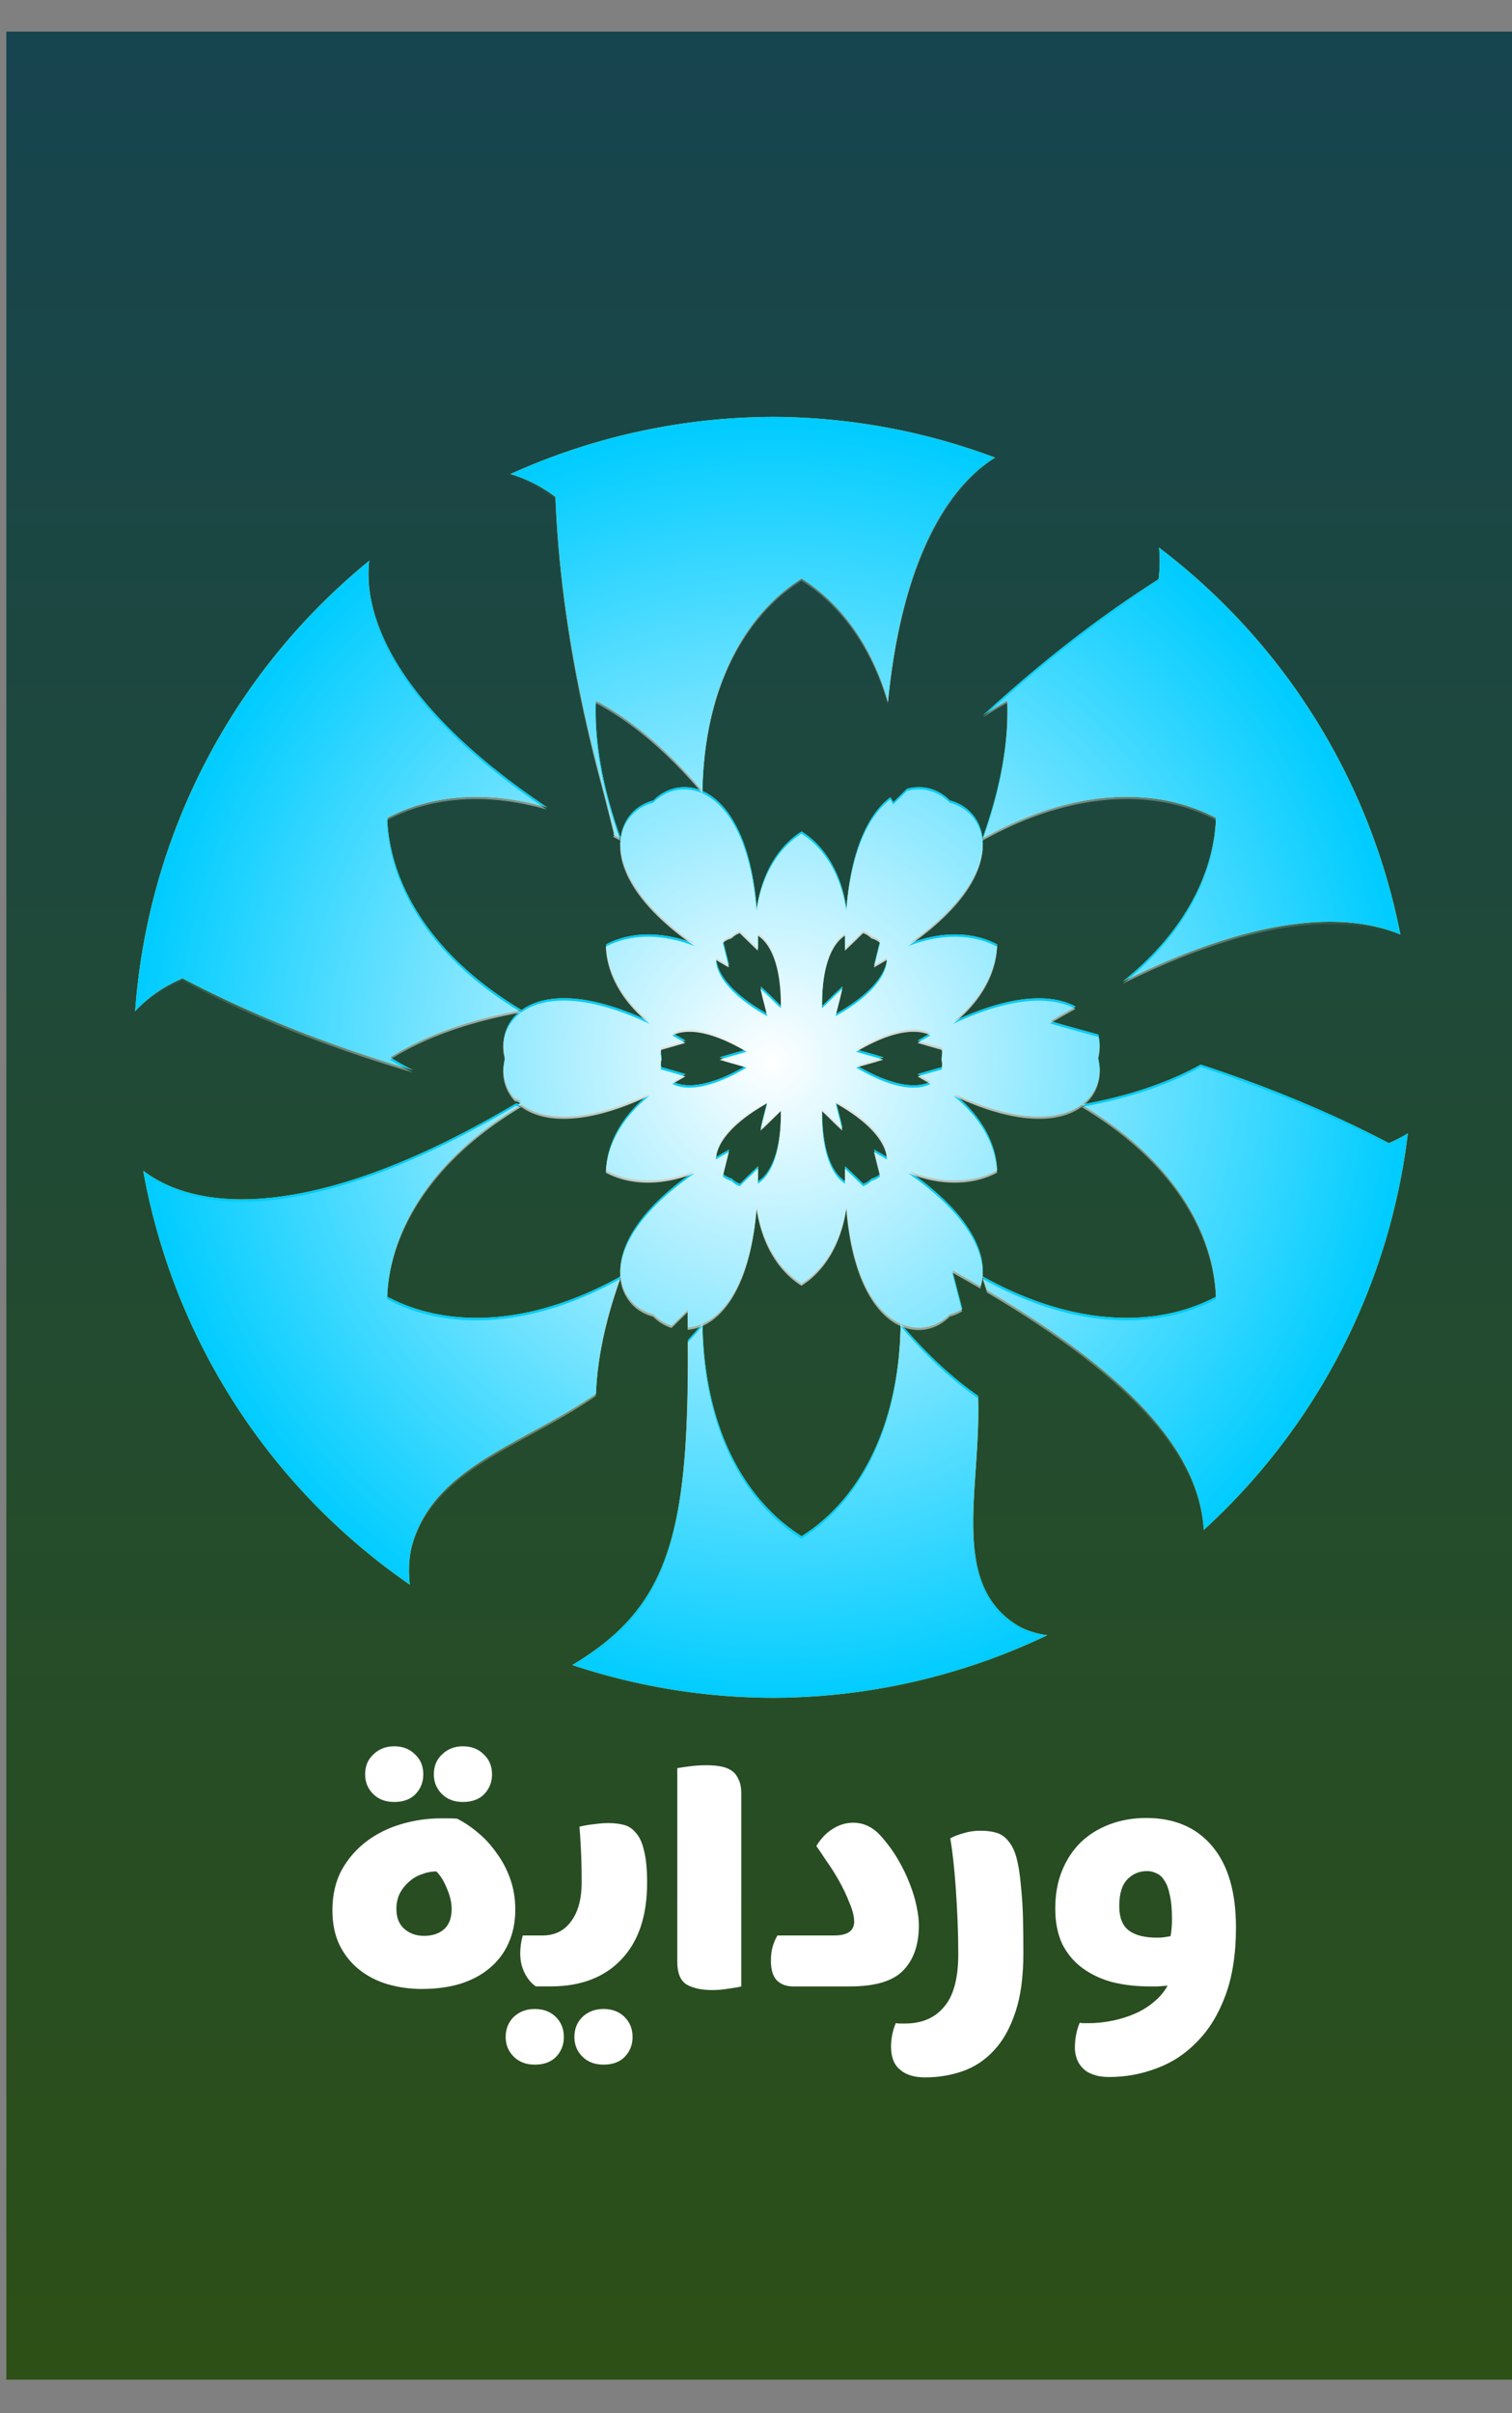 <?xml version="1.0"?>
<svg xmlns="http://www.w3.org/2000/svg" xmlns:xlink="http://www.w3.org/1999/xlink" width="102.041" height="162.755" viewBox="0 0 102.041 162.755">
  <rect x="0" y="0" width="102.041" height="162.755" fill="#808080" stroke="none"/>
  <defs>
    <linearGradient id="a">
      <stop offset="0" stop-color="#fff"/>
      <stop offset="1" stop-color="#fff" stop-opacity="0"/>
    </linearGradient>
    <linearGradient xlink:href="#b" id="c" x1="-126.272" y1="323.26" x2="-126.272" y2="449.694" gradientUnits="userSpaceOnUse" gradientTransform="matrix(.873 0 0 1.271 252.303 -412.042)"/>
    <linearGradient id="b">
      <stop offset="0" stop-color="#164450"/>
      <stop offset="1" stop-color="#2d5016"/>
    </linearGradient>
    <radialGradient xlink:href="#a" id="d" cx="-34.544" cy="386.663" fx="-34.544" fy="386.663" r="42.247" gradientTransform="matrix(1 0 0 1.006 0 -2.216)" gradientUnits="userSpaceOnUse"/>
  </defs>
  <path fill="url(#c)" d="M90.428.13h103.276v158.356H90.428z" transform="translate(-90 2)"/>
  <g style="line-height:328%;-inkscape-font-specification:'Reem Kufi'" font-weight="400" font-size="1157.003" font-family="Baloo Bhaijaan" letter-spacing="-9.133" word-spacing="-6.804" fill="#fff" stroke-width="1.461">
    <path style="line-height:328%;-inkscape-font-specification:'Baloo Bhaijaan'" d="M74.849 140.076q-.638 0-1.08-.172-.441-.147-.711-.441-.27-.27-.393-.638-.123-.344-.123-.712 0-.908.32-1.693.147.025.294.025h.294q.834 0 1.644-.172.834-.172 1.546-.49.712-.32 1.251-.786.565-.466.908-1.08l-.687.05h-.515q-1.374 0-2.552-.295-1.153-.319-2.012-.957-.859-.638-1.35-1.62-.466-1.005-.466-2.38 0-1.447.467-2.576.466-1.128 1.276-1.913.834-.786 1.962-1.203 1.13-.417 2.43-.417 2.87 0 4.465 1.914 1.595 1.89 1.595 5.472 0 2.674-.712 4.588-.711 1.914-1.913 3.116-1.178 1.227-2.724 1.791-1.546.589-3.214.589zm4.146-9.496q.05-.245.074-.54.025-.294.025-.613 0-1.006-.148-1.62-.122-.637-.368-.98-.22-.369-.54-.491-.294-.148-.613-.148-.81 0-1.35.565-.54.564-.54 1.79 0 1.154.639 1.645.638.49 1.914.49.27 0 .441-.024.172-.025.466-.074zM60.452 136.445q.197.024.344.024h.27q1.717 0 2.65-1.129.956-1.104.956-3.557 0-1.129-.049-2.282t-.122-2.184q-.074-1.055-.172-1.914-.098-.858-.196-1.423.343-.196.883-.343.54-.172 1.153-.172.638 0 1.104.147.467.147.785.564.344.393.54 1.105.197.711.295 1.84.122 1.178.147 2.257.024 1.055.024 2.356 0 2.38-.54 3.975-.54 1.619-1.447 2.576-.908.981-2.11 1.398-1.202.418-2.527.418-1.104 0-1.693-.516-.614-.49-.614-1.57 0-.344.074-.76.073-.393.245-.81z"/>
    <path style="line-height:328%;-inkscape-font-specification:'Baloo Bhaijaan'" d="M56.295 130.531q1.35 0 1.35-.932 0-.54-.32-1.276-.294-.76-.711-1.497-.417-.736-.859-1.35-.417-.637-.662-.98.466-.761 1.104-1.154.662-.417 1.374-.417 1.055 0 1.84.859.687.76 1.178 1.595.49.834.81 1.668.318.81.466 1.546.147.712.147 1.251 0 1.963-1.055 3.043-1.03 1.08-3.607 1.08h-3.828q-.662 0-1.08-.393-.416-.417-.416-1.35 0-.515.122-.957.147-.466.32-.736h3.827zM50.026 133.966q-.27.074-.834.148-.565.098-1.129.098-1.055 0-1.717-.368-.638-.393-.638-1.546v-13.053q.27-.05.834-.123.564-.074 1.128-.074.516 0 .933.074.442.074.736.27.319.196.49.589.197.368.197.957v13.028zM36.605 130.531q1.252 0 1.939-.957.711-.956.711-2.625 0-1.251-.049-2.208-.049-.957-.098-1.546.49-.123 1.006-.172.515-.073.932-.073.59 0 1.056.122.49.123.834.565.368.417.54 1.226.196.786.196 2.11 0 3.362-1.742 5.178-1.718 1.815-4.785 1.815h-.981q-.466-.319-.76-.907-.295-.59-.295-1.3 0-.639.171-1.228h1.325zm4.123 8.71q-.884 0-1.424-.54-.54-.539-.54-1.324 0-.834.565-1.374.564-.515 1.399-.515.858 0 1.398.515.564.54.564 1.374 0 .785-.515 1.325-.515.54-1.447.54zm-4.638 0q-.883 0-1.423-.54-.54-.539-.54-1.324 0-.834.565-1.374.564-.515 1.398-.515.859 0 1.399.515.564.54.564 1.374 0 .785-.515 1.325-.515.54-1.448.54zM29.45 126.213q-.515 0-1.006.196-.49.172-.858.516-.368.318-.614.785-.22.466-.22 1.03 0 .884.54 1.35.54.466 1.324.466.834 0 1.35-.442.515-.466.515-1.374 0-.638-.319-1.374-.294-.736-.712-1.153zm1.399-3.558q.736.368 1.423.957.712.589 1.251 1.374.565.76.908 1.718.344.957.344 2.085 0 1.276-.466 2.282-.442.982-1.276 1.669-.81.687-1.988 1.055-1.153.343-2.576.343-1.202 0-2.306-.319-1.08-.319-1.914-.981-.834-.663-1.325-1.644-.49-1.006-.49-2.356 0-1.545.612-2.699.638-1.153 1.669-1.938 1.03-.785 2.355-1.178 1.325-.392 2.7-.392h.466q.343 0 .613.024zm-4.245-1.128q-.883 0-1.423-.54t-.54-1.325q0-.834.565-1.35.564-.54 1.398-.54.859 0 1.399.54.564.516.564 1.35 0 .785-.515 1.325-.515.54-1.448.54zm4.638 0q-.884 0-1.423-.54-.54-.54-.54-1.325 0-.834.564-1.35.564-.54 1.399-.54.858 0 1.398.54.565.516.565 1.35 0 .785-.516 1.325-.515.54-1.447.54z"/>
  </g>
  <path d="M52.158 28.115a43.193 43.193 0 00-17.717 3.858c1.038.306 2.069.8 3.044 1.542.232 5.722 1.18 12.049 3.046 19.014.336 1.256.638 2.463.941 3.67-.028.027-.055.055-.083.08.167.089.332.166.5.26-.192 1.811 1.038 4.371 5.01 7.116-2.41-.945-4.503-.758-5.995.036.059 1.69.945 3.592 2.968 5.206-4.362-2.066-7.196-1.85-8.668-.778-6.273-3.753-8.92-8.68-9.068-12.955 1.681-.895 3.722-1.425 6.034-1.424 1.482 0 3.077.225 4.757.707-9.547-6.383-12.487-12.384-12.006-16.633A43.193 43.193 0 009.118 68.2a9.214 9.214 0 013.206-2.215c4.47 2.343 9.624 4.441 15.551 6.184a18.012 18.012 0 01-1.537-.861c2.187-1.383 5.106-2.506 8.86-3.185-1.08.789-1.424 2.038-1.102 3.185-.273.97-.06 2.011.663 2.787.136.04.283.078.419.118-.063.038-.122.069-.185.107.068.058.13.12.205.175-.13-.023-.25-.052-.378-.076-13.097 7.774-21.272 7.513-25.158 4.531a43.193 43.193 0 0017.997 27.922c-.115-1.003-.051-2.021.208-2.863 1.595-5.17 7.49-6.64 12.358-10.022.085-2.29.594-4.922 1.664-7.903.144 1.33 1.054 2.253 2.208 2.548a2.99 2.99 0 001.239.762c.358-.348.729-.721 1.084-1.062.007.43-.001.773.004 1.187a3.03 3.03 0 00.983-.25c-.327.386-.653.754-.979 1.108.092 13.275-1.37 18.055-7.807 21.914a43.193 43.193 0 0013.537 2.212 43.193 43.193 0 0018.521-4.221c-.786-.115-1.513-.339-2.11-.721-4.505-2.882-2.332-9.324-2.558-15.422-1.696-1.183-3.45-2.78-5.22-4.87 1.223.54 2.478.215 3.31-.637.3-.077.582-.198.84-.356-.224-.874-.463-1.766-.673-2.619.655.363 1.279.721 1.89 1.078a3.08 3.08 0 00.151-.65c.112.312.21.615.31.92 10.275 6.077 14.336 11.27 14.62 16.178a43.193 43.193 0 0013.775-26.749 9.83 9.83 0 01-1.285.658c-3.734-1.959-7.95-3.744-12.693-5.296-2.08 1.159-4.735 2.101-8.036 2.698 1.08-.789 1.425-2.04 1.102-3.186.144-.51.147-1.038.02-1.539-1.092-.301-2.195-.6-3.246-.905.59-.355 1.147-.657 1.717-.98-1.557-.847-4.26-.885-8.267 1.013 2.023-1.614 2.91-3.519 2.968-5.208-1.492-.793-3.584-.978-5.994-.034 3.97-2.745 5.201-5.305 5.01-7.116 3.542-1.972 6.84-2.798 9.718-2.8 2.312 0 4.353.53 6.034 1.424-.124 3.577-2.005 7.606-6.286 11.026 6.093-3.023 10.946-4.155 14.586-4.013 1.616.063 2.992.372 4.15.854a43.193 43.193 0 00-16.292-26.1 9.66 9.66 0 01-.033 2.137c-3.855 2.439-7.819 5.475-11.848 9.18.554-.37 1.1-.697 1.64-.98.104 2.585-.381 5.674-1.67 9.264-.143-1.329-1.054-2.253-2.208-2.547-.736-.755-1.805-1.093-2.889-.786-.302.294-.613.604-.915.895-.068-.111-.138-.215-.206-.324-1.396 1.039-2.628 3.344-2.965 7.478-.386-2.56-1.593-4.28-3.026-5.174-1.433.895-2.641 2.614-3.028 5.174-.391-4.812-1.994-7.16-3.659-7.898.114-7.31 3.06-12.064 6.687-14.33 2.506 1.565 4.684 4.32 5.83 8.282.91-9.332 3.903-14.38 7.229-16.44a43.193 43.193 0 00-15-2.747zM40.219 47.267c2.29 1.202 4.723 3.169 7.188 6.08-1.223-.54-2.478-.215-3.31.637-1.154.294-2.064 1.218-2.208 2.548-1.288-3.59-1.774-6.68-1.67-9.265zm9.72 15.513c.413.405.82.8 1.222 1.181.004-.347.003-.684-.004-1.012.84.53 1.585 1.988 1.555 4.892-.228-.216-.458-.44-.693-.671a21.414 21.414 0 00-.681-.643c.064.298.135.6.216.911.083.32.163.632.236.937-2.53-1.425-3.421-2.802-3.46-3.794.28.17.573.34.875.51-.13-.54-.266-1.091-.41-1.652.165-.145.366-.25.585-.306a1.42 1.42 0 01.558-.353zm8.32 0c.21.071.4.191.558.353.22.056.42.16.586.306-.144.561-.281 1.113-.41 1.652.302-.17.594-.34.875-.51-.04.992-.93 2.369-3.46 3.794.072-.305.152-.618.235-.937.081-.31.153-.613.217-.911-.226.204-.453.418-.681.643a50.69 50.69 0 01-.693.671c-.031-2.904.715-4.363 1.554-4.892-.006.328-.007.665-.004 1.012.402-.382.81-.776 1.223-1.181zm-11.71 6.647c.929 0 2.203.372 3.854 1.349-.3.088-.61.176-.927.264-.31.085-.61.175-.9.268.29.093.59.182.9.268.318.088.626.177.927.266-2.5 1.478-4.137 1.56-5.016 1.098.288-.159.581-.326.88-.503-.532-.157-1.076-.313-1.634-.468a1.42 1.42 0 01.028-.661 1.413 1.413 0 01-.028-.66c.558-.155 1.102-.313 1.634-.47a33.034 33.034 0 00-.88-.502c.299-.157.684-.249 1.162-.249zm15.1 0c.477 0 .863.091 1.161.249-.287.158-.58.325-.88.502.533.157 1.077.315 1.635.47.043.217.033.442-.028.66.061.218.071.445.028.66-.558.156-1.102.312-1.634.47.299.176.592.343.88.502-.879.462-2.517.38-5.016-1.098.3-.089.609-.179.927-.266.31-.086.61-.175.9-.268-.29-.093-.59-.183-.9-.268a52.549 52.549 0 01-.927-.264c1.65-.977 2.925-1.349 3.854-1.349zm-17.777 4.291c-2.023 1.615-2.91 3.52-2.968 5.208 1.492.793 3.584.98 5.994.034-3.97 2.745-5.201 5.307-5.01 7.118-6.386 3.556-11.976 3.383-15.752 1.374.148-4.275 2.795-9.202 9.068-12.955 1.472 1.072 4.306 1.288 8.668-.779zm20.453 0c4.363 2.067 7.197 1.85 8.67.778 6.272 3.754 8.918 8.681 9.067 12.956-3.777 2.009-9.366 2.182-15.753-1.374.192-1.811-1.038-4.373-5.01-7.118 2.41.945 4.503.76 5.995-.034-.06-1.689-.945-3.593-2.969-5.208zm-12.534.524c-.074.305-.153.616-.237.936-.08.31-.152.615-.216.913.226-.205.453-.42.681-.645.235-.232.466-.456.693-.672.03 2.904-.715 4.365-1.555 4.895.007-.328.008-.666.005-1.013-.403.382-.81.776-1.223 1.182a1.424 1.424 0 01-.558-.356c-.22-.056-.42-.16-.586-.306.144-.56.281-1.11.411-1.65-.303.17-.595.34-.876.51.04-.991.931-2.369 3.461-3.794zm4.618 0c2.53 1.425 3.42 2.803 3.459 3.795-.281-.17-.573-.34-.876-.51.13.539.269 1.088.413 1.65-.166.145-.368.25-.588.305a1.417 1.417 0 01-.555.356c-.414-.406-.823-.8-1.226-1.182-.003.347-.002.685.005 1.013-.84-.53-1.586-1.99-1.555-4.895.227.216.458.44.693.672.228.225.455.44.681.645a21.517 21.517 0 00-.216-.913c-.084-.32-.161-.631-.235-.936zm-5.337 7.128c.387 2.56 1.595 4.28 3.028 5.175 1.433-.896 2.64-2.615 3.026-5.175.392 4.812 1.994 7.158 3.66 7.897-.115 7.309-3.058 12.065-6.686 14.331-3.628-2.266-6.573-7.022-6.687-14.331 1.664-.74 3.267-3.085 3.659-7.897z" fill="#fc0"/>
  <path d="M52.158 28.115a43.193 43.193 0 00-17.717 3.858c1.038.306 2.069.8 3.044 1.542.232 5.722 1.18 12.049 3.046 19.014.336 1.256.638 2.463.941 3.67-.028.027-.055.055-.083.08.167.089.332.166.5.26-.192 1.811 1.038 4.371 5.01 7.116-2.41-.945-4.503-.758-5.995.036.059 1.69.945 3.592 2.968 5.206-4.362-2.066-7.196-1.85-8.668-.778-6.273-3.753-8.92-8.68-9.068-12.955 1.681-.895 3.722-1.425 6.034-1.424 1.482 0 3.077.225 4.757.707-9.547-6.383-12.487-12.384-12.006-16.633A43.193 43.193 0 009.118 68.2a9.214 9.214 0 013.206-2.215c4.47 2.343 9.624 4.441 15.551 6.184a18.012 18.012 0 01-1.537-.861c2.187-1.383 5.106-2.506 8.86-3.185-1.08.789-1.424 2.038-1.102 3.185-.273.97-.06 2.011.663 2.787.136.04.283.078.419.118-.063.038-.122.069-.185.107.068.058.13.12.205.175-.13-.023-.25-.052-.378-.076-13.097 7.774-21.272 7.513-25.158 4.531a43.193 43.193 0 0017.997 27.922c-.115-1.003-.051-2.021.208-2.863 1.595-5.17 7.49-6.64 12.358-10.022.085-2.29.594-4.922 1.664-7.903.144 1.33 1.054 2.253 2.208 2.548a2.99 2.99 0 001.239.762c.358-.348.729-.721 1.084-1.062.007.43-.001.773.004 1.187a3.03 3.03 0 00.983-.25c-.327.386-.653.754-.979 1.108.092 13.275-1.37 18.055-7.807 21.914a43.193 43.193 0 0013.537 2.212 43.193 43.193 0 0018.521-4.221c-.786-.115-1.513-.339-2.11-.721-4.505-2.882-2.332-9.324-2.558-15.422-1.696-1.183-3.45-2.78-5.22-4.87 1.223.54 2.478.215 3.31-.637.3-.077.582-.198.84-.356-.224-.874-.463-1.766-.673-2.619.655.363 1.279.721 1.89 1.078a3.08 3.08 0 00.151-.65c.112.312.21.615.31.92 10.275 6.077 14.336 11.27 14.62 16.178a43.193 43.193 0 0013.775-26.749 9.83 9.83 0 01-1.285.658c-3.734-1.959-7.95-3.744-12.693-5.296-2.08 1.159-4.735 2.101-8.036 2.698 1.08-.789 1.425-2.04 1.102-3.186.144-.51.147-1.038.02-1.539-1.092-.301-2.195-.6-3.246-.905.59-.355 1.147-.657 1.717-.98-1.557-.847-4.26-.885-8.267 1.013 2.023-1.614 2.91-3.519 2.968-5.208-1.492-.793-3.584-.978-5.994-.034 3.97-2.745 5.201-5.305 5.01-7.116 3.542-1.972 6.84-2.798 9.718-2.8 2.312 0 4.353.53 6.034 1.424-.124 3.577-2.005 7.606-6.286 11.026 6.093-3.023 10.946-4.155 14.586-4.013 1.616.063 2.992.372 4.15.854a43.193 43.193 0 00-16.292-26.1 9.66 9.66 0 01-.033 2.137c-3.855 2.439-7.819 5.475-11.848 9.18.554-.37 1.1-.697 1.64-.98.104 2.585-.381 5.674-1.67 9.264-.143-1.329-1.054-2.253-2.208-2.547-.736-.755-1.805-1.093-2.889-.786-.302.294-.613.604-.915.895-.068-.111-.138-.215-.206-.324-1.396 1.039-2.628 3.344-2.965 7.478-.386-2.56-1.593-4.28-3.026-5.174-1.433.895-2.641 2.614-3.028 5.174-.391-4.812-1.994-7.16-3.659-7.898.114-7.31 3.06-12.064 6.687-14.33 2.506 1.565 4.684 4.32 5.83 8.282.91-9.332 3.903-14.38 7.229-16.44a43.193 43.193 0 00-15-2.747zM40.219 47.267c2.29 1.202 4.723 3.169 7.188 6.08-1.223-.54-2.478-.215-3.31.637-1.154.294-2.064 1.218-2.208 2.548-1.288-3.59-1.774-6.68-1.67-9.265zm9.72 15.513c.413.405.82.8 1.222 1.181.004-.347.003-.684-.004-1.012.84.53 1.585 1.988 1.555 4.892-.228-.216-.458-.44-.693-.671a21.414 21.414 0 00-.681-.643c.064.298.135.6.216.911.083.32.163.632.236.937-2.53-1.425-3.421-2.802-3.46-3.794.28.17.573.34.875.51-.13-.54-.266-1.091-.41-1.652.165-.145.366-.25.585-.306a1.42 1.42 0 01.558-.353zm8.32 0c.21.071.4.191.558.353.22.056.42.16.586.306-.144.561-.281 1.113-.41 1.652.302-.17.594-.34.875-.51-.04.992-.93 2.369-3.46 3.794.072-.305.152-.618.235-.937.081-.31.153-.613.217-.911-.226.204-.453.418-.681.643a50.69 50.69 0 01-.693.671c-.031-2.904.715-4.363 1.554-4.892-.006.328-.007.665-.004 1.012.402-.382.81-.776 1.223-1.181zm-11.71 6.647c.929 0 2.203.372 3.854 1.349-.3.088-.61.176-.927.264-.31.085-.61.175-.9.268.29.093.59.182.9.268.318.088.626.177.927.266-2.5 1.478-4.137 1.56-5.016 1.098.288-.159.581-.326.88-.503-.532-.157-1.076-.313-1.634-.468a1.42 1.42 0 01.028-.661 1.413 1.413 0 01-.028-.66c.558-.155 1.102-.313 1.634-.47a33.034 33.034 0 00-.88-.502c.299-.157.684-.249 1.162-.249zm15.1 0c.477 0 .863.091 1.161.249-.287.158-.58.325-.88.502.533.157 1.077.315 1.635.47.043.217.033.442-.028.66.061.218.071.445.028.66-.558.156-1.102.312-1.634.47.299.176.592.343.88.502-.879.462-2.517.38-5.016-1.098.3-.089.609-.179.927-.266.31-.086.61-.175.9-.268-.29-.093-.59-.183-.9-.268a52.549 52.549 0 01-.927-.264c1.65-.977 2.925-1.349 3.854-1.349zm-17.777 4.291c-2.023 1.615-2.91 3.52-2.968 5.208 1.492.793 3.584.98 5.994.034-3.97 2.745-5.201 5.307-5.01 7.118-6.386 3.556-11.976 3.383-15.752 1.374.148-4.275 2.795-9.202 9.068-12.955 1.472 1.072 4.306 1.288 8.668-.779zm20.453 0c4.363 2.067 7.197 1.85 8.67.778 6.272 3.754 8.918 8.681 9.067 12.956-3.777 2.009-9.366 2.182-15.753-1.374.192-1.811-1.038-4.373-5.01-7.118 2.41.945 4.503.76 5.995-.034-.06-1.689-.945-3.593-2.969-5.208zm-12.534.524c-.074.305-.153.616-.237.936-.08.31-.152.615-.216.913.226-.205.453-.42.681-.645.235-.232.466-.456.693-.672.03 2.904-.715 4.365-1.555 4.895.007-.328.008-.666.005-1.013-.403.382-.81.776-1.223 1.182a1.424 1.424 0 01-.558-.356c-.22-.056-.42-.16-.586-.306.144-.56.281-1.11.411-1.65-.303.17-.595.34-.876.51.04-.991.931-2.369 3.461-3.794zm4.618 0c2.53 1.425 3.42 2.803 3.459 3.795-.281-.17-.573-.34-.876-.51.13.539.269 1.088.413 1.65-.166.145-.368.25-.588.305a1.417 1.417 0 01-.555.356c-.414-.406-.823-.8-1.226-1.182-.003.347-.002.685.005 1.013-.84-.53-1.586-1.99-1.555-4.895.227.216.458.44.693.672.228.225.455.44.681.645a21.517 21.517 0 00-.216-.913c-.084-.32-.161-.631-.235-.936zm-5.337 7.128c.387 2.56 1.595 4.28 3.028 5.175 1.433-.896 2.64-2.615 3.026-5.175.392 4.812 1.994 7.158 3.66 7.897-.115 7.309-3.058 12.065-6.686 14.331-3.628-2.266-6.573-7.022-6.687-14.331 1.664-.74 3.267-3.085 3.659-7.897z" fill="#0cf"/>
  <path d="M-34.454 344.173a42.488 42.488 0 00-17.427 3.795 9.22 9.22 0 012.994 1.518c.229 5.628 1.161 11.852 2.996 18.703.331 1.236.628 2.423.926 3.611l-.082.078c.164.087.326.164.492.256-.19 1.782 1.021 4.3 4.928 7-2.371-.93-4.43-.746-5.897.035.058 1.662.93 3.533 2.92 5.122-4.292-2.033-7.079-1.82-8.527-.766-6.17-3.692-8.774-8.539-8.92-12.744 1.654-.88 3.662-1.402 5.935-1.4 1.458 0 3.027.221 4.68.695-9.39-6.278-12.283-12.182-11.81-16.362a42.488 42.488 0 00-15.545 29.891 9.064 9.064 0 013.154-2.18c4.396 2.306 9.467 4.37 15.297 6.084a17.718 17.718 0 01-1.512-.847c2.15-1.36 5.023-2.465 8.715-3.133-1.062.776-1.401 2.005-1.084 3.133-.268.954-.06 1.978.652 2.742.134.039.279.076.412.115-.062.038-.12.068-.181.106.066.057.128.118.2.172-.126-.023-.245-.051-.37-.075-12.884 7.647-20.925 7.39-24.748 4.457a42.488 42.488 0 0017.703 27.467c-.113-.987-.05-1.988.205-2.816 1.569-5.086 7.367-6.532 12.156-9.86.084-2.251.584-4.84 1.637-7.773.141 1.307 1.037 2.216 2.172 2.506.343.351.762.605 1.218.75.353-.343.717-.71 1.067-1.045.007.423 0 .76.004 1.168a2.98 2.98 0 00.967-.246c-.322.38-.643.742-.963 1.09.09 13.058-1.347 17.76-7.68 21.556a42.488 42.488 0 0013.317 2.176A42.488 42.488 0 00-16.234 425c-.774-.113-1.489-.333-2.077-.71-4.43-2.835-2.294-9.171-2.515-15.17-1.669-1.163-3.394-2.734-5.135-4.79 1.203.531 2.438.211 3.256-.627a3.02 3.02 0 00.826-.35c-.22-.86-.456-1.737-.662-2.576.644.357 1.258.71 1.86 1.06a3.03 3.03 0 00.148-.64c.11.307.206.606.304.906 10.107 5.977 14.102 11.087 14.381 15.914a42.488 42.488 0 0013.551-26.312 9.67 9.67 0 01-1.264.646c-3.673-1.927-7.82-3.682-12.486-5.209-2.046 1.14-4.657 2.067-7.904 2.654 1.061-.776 1.4-2.007 1.084-3.134.14-.502.144-1.021.02-1.514-1.075-.296-2.16-.59-3.194-.89.58-.35 1.128-.646 1.69-.964-1.532-.834-4.191-.87-8.133.997 1.99-1.589 2.862-3.462 2.92-5.124-1.468-.78-3.526-.962-5.897-.033 3.906-2.7 5.117-5.218 4.928-7 3.485-1.94 6.728-2.753 9.56-2.754 2.274 0 4.282.52 5.936 1.4-.123 3.518-1.973 7.482-6.184 10.846 5.994-2.973 10.767-4.086 14.348-3.947 1.59.061 2.944.366 4.082.84a42.488 42.488 0 00-16.025-25.674c.063.672.06 1.375-.034 2.102-3.791 2.399-7.69 5.385-11.654 9.03a17.763 17.763 0 011.613-.964c.103 2.543-.375 5.582-1.642 9.113-.142-1.307-1.037-2.216-2.172-2.506-.725-.742-1.776-1.074-2.842-.773-.298.29-.604.594-.9.88-.067-.109-.136-.21-.203-.318-1.373 1.022-2.585 3.29-2.916 7.356-.38-2.518-1.567-4.21-2.977-5.09-1.41.88-2.598 2.572-2.979 5.09-.385-4.733-1.962-7.042-3.6-7.77.113-7.19 3.01-11.866 6.579-14.095 2.465 1.54 4.607 4.249 5.734 8.146.896-9.179 3.84-14.146 7.112-16.172a42.488 42.488 0 00-14.756-2.7zm-11.744 18.84c2.254 1.183 4.646 3.117 7.07 5.98-1.202-.53-2.437-.21-3.255.628-1.135.29-2.03 1.198-2.172 2.506-1.267-3.532-1.745-6.571-1.643-9.114zm9.56 15.26c.408.399.808.786 1.204 1.162.003-.342.002-.673-.004-.996.825.52 1.56 1.956 1.529 4.812-.224-.212-.45-.432-.682-.66a21.065 21.065 0 00-.67-.632c.063.293.134.59.213.896.082.314.16.622.233.922-2.489-1.402-3.366-2.757-3.405-3.733.277.167.564.335.862.502-.128-.53-.262-1.073-.405-1.625.164-.143.36-.245.577-.3.155-.16.343-.278.548-.348zm8.186 0c.206.07.394.188.55.348.215.055.412.157.575.3-.142.552-.276 1.095-.404 1.625.298-.167.585-.335.861-.502-.038.976-.915 2.331-3.404 3.733.072-.3.15-.608.233-.922.08-.305.15-.603.212-.896-.222.2-.445.41-.67.632-.23.228-.458.448-.681.66-.03-2.856.704-4.291 1.53-4.812-.007.323-.008.654-.005.996.396-.376.796-.763 1.203-1.162zm-11.52 6.539c.914 0 2.168.366 3.792 1.326-.296.088-.6.174-.912.26-.304.084-.6.172-.885.264.285.091.58.18.885.263.313.087.616.175.912.262-2.458 1.454-4.07 1.535-4.934 1.08.283-.156.571-.32.866-.494-.524-.155-1.059-.308-1.608-.461a1.397 1.397 0 01.028-.65 1.39 1.39 0 01-.028-.649c.549-.153 1.084-.308 1.608-.463a32.495 32.495 0 00-.866-.494c.294-.154.673-.244 1.143-.244zm14.854 0c.47 0 .85.09 1.143.244-.283.156-.571.32-.865.494.523.155 1.058.31 1.607.463.043.213.033.434-.027.649.06.214.07.437.027.65-.549.153-1.084.306-1.607.46.294.175.582.34.865.495-.864.455-2.475.374-4.934-1.08.296-.087.6-.175.912-.262.305-.084.6-.172.885-.263-.285-.092-.58-.18-.885-.264a51.691 51.691 0 01-.912-.26c1.624-.96 2.878-1.326 3.791-1.326zm-17.486 4.22c-1.99 1.589-2.862 3.462-2.92 5.124 1.468.78 3.526.963 5.897.033-3.907 2.7-5.117 5.22-4.928 7.002-6.283 3.498-11.781 3.328-15.496 1.352.146-4.206 2.75-9.053 8.92-12.745 1.448 1.055 4.235 1.268 8.527-.765zm20.12 0c4.29 2.034 7.078 1.821 8.527.766 6.17 3.692 8.773 8.54 8.92 12.744-3.715 1.976-9.214 2.147-15.497-1.351.19-1.782-1.021-4.302-4.927-7.002 2.37.93 4.429.747 5.896-.033-.058-1.662-.93-3.535-2.92-5.123zm-12.33.516c-.073.3-.151.606-.233.92-.08.306-.15.605-.213.899.222-.201.445-.413.67-.635.23-.228.458-.448.681-.66.03 2.856-.703 4.293-1.529 4.814.007-.322.008-.654.004-.996-.395.376-.796.763-1.203 1.162a1.4 1.4 0 01-.549-.35 1.393 1.393 0 01-.576-.3c.142-.552.277-1.092.405-1.623-.298.168-.586.335-.862.502.039-.976.916-2.33 3.405-3.733zm4.542 0c2.489 1.402 3.364 2.757 3.402 3.733a32.622 32.622 0 00-.86-.502c.127.53.263 1.071.405 1.623a1.4 1.4 0 01-.578.3c-.155.16-.341.28-.547.35-.406-.399-.809-.786-1.205-1.162-.003.342-.002.674.005.996-.826-.52-1.56-1.958-1.53-4.814.224.212.45.432.682.66.224.222.447.434.67.635a21.166 21.166 0 00-.213-.899c-.082-.314-.158-.62-.23-.92zm-5.25 7.012c.38 2.518 1.569 4.21 2.979 5.09 1.41-.88 2.596-2.572 2.976-5.09.386 4.733 1.962 7.04 3.6 7.768-.112 7.19-3.008 11.868-6.576 14.097-3.57-2.229-6.466-6.908-6.579-14.097 1.638-.727 3.215-3.035 3.6-7.768z" fill="url(#d)" transform="matrix(1.017 0 0 1.017 87.183 -321.768)"/>
</svg>
